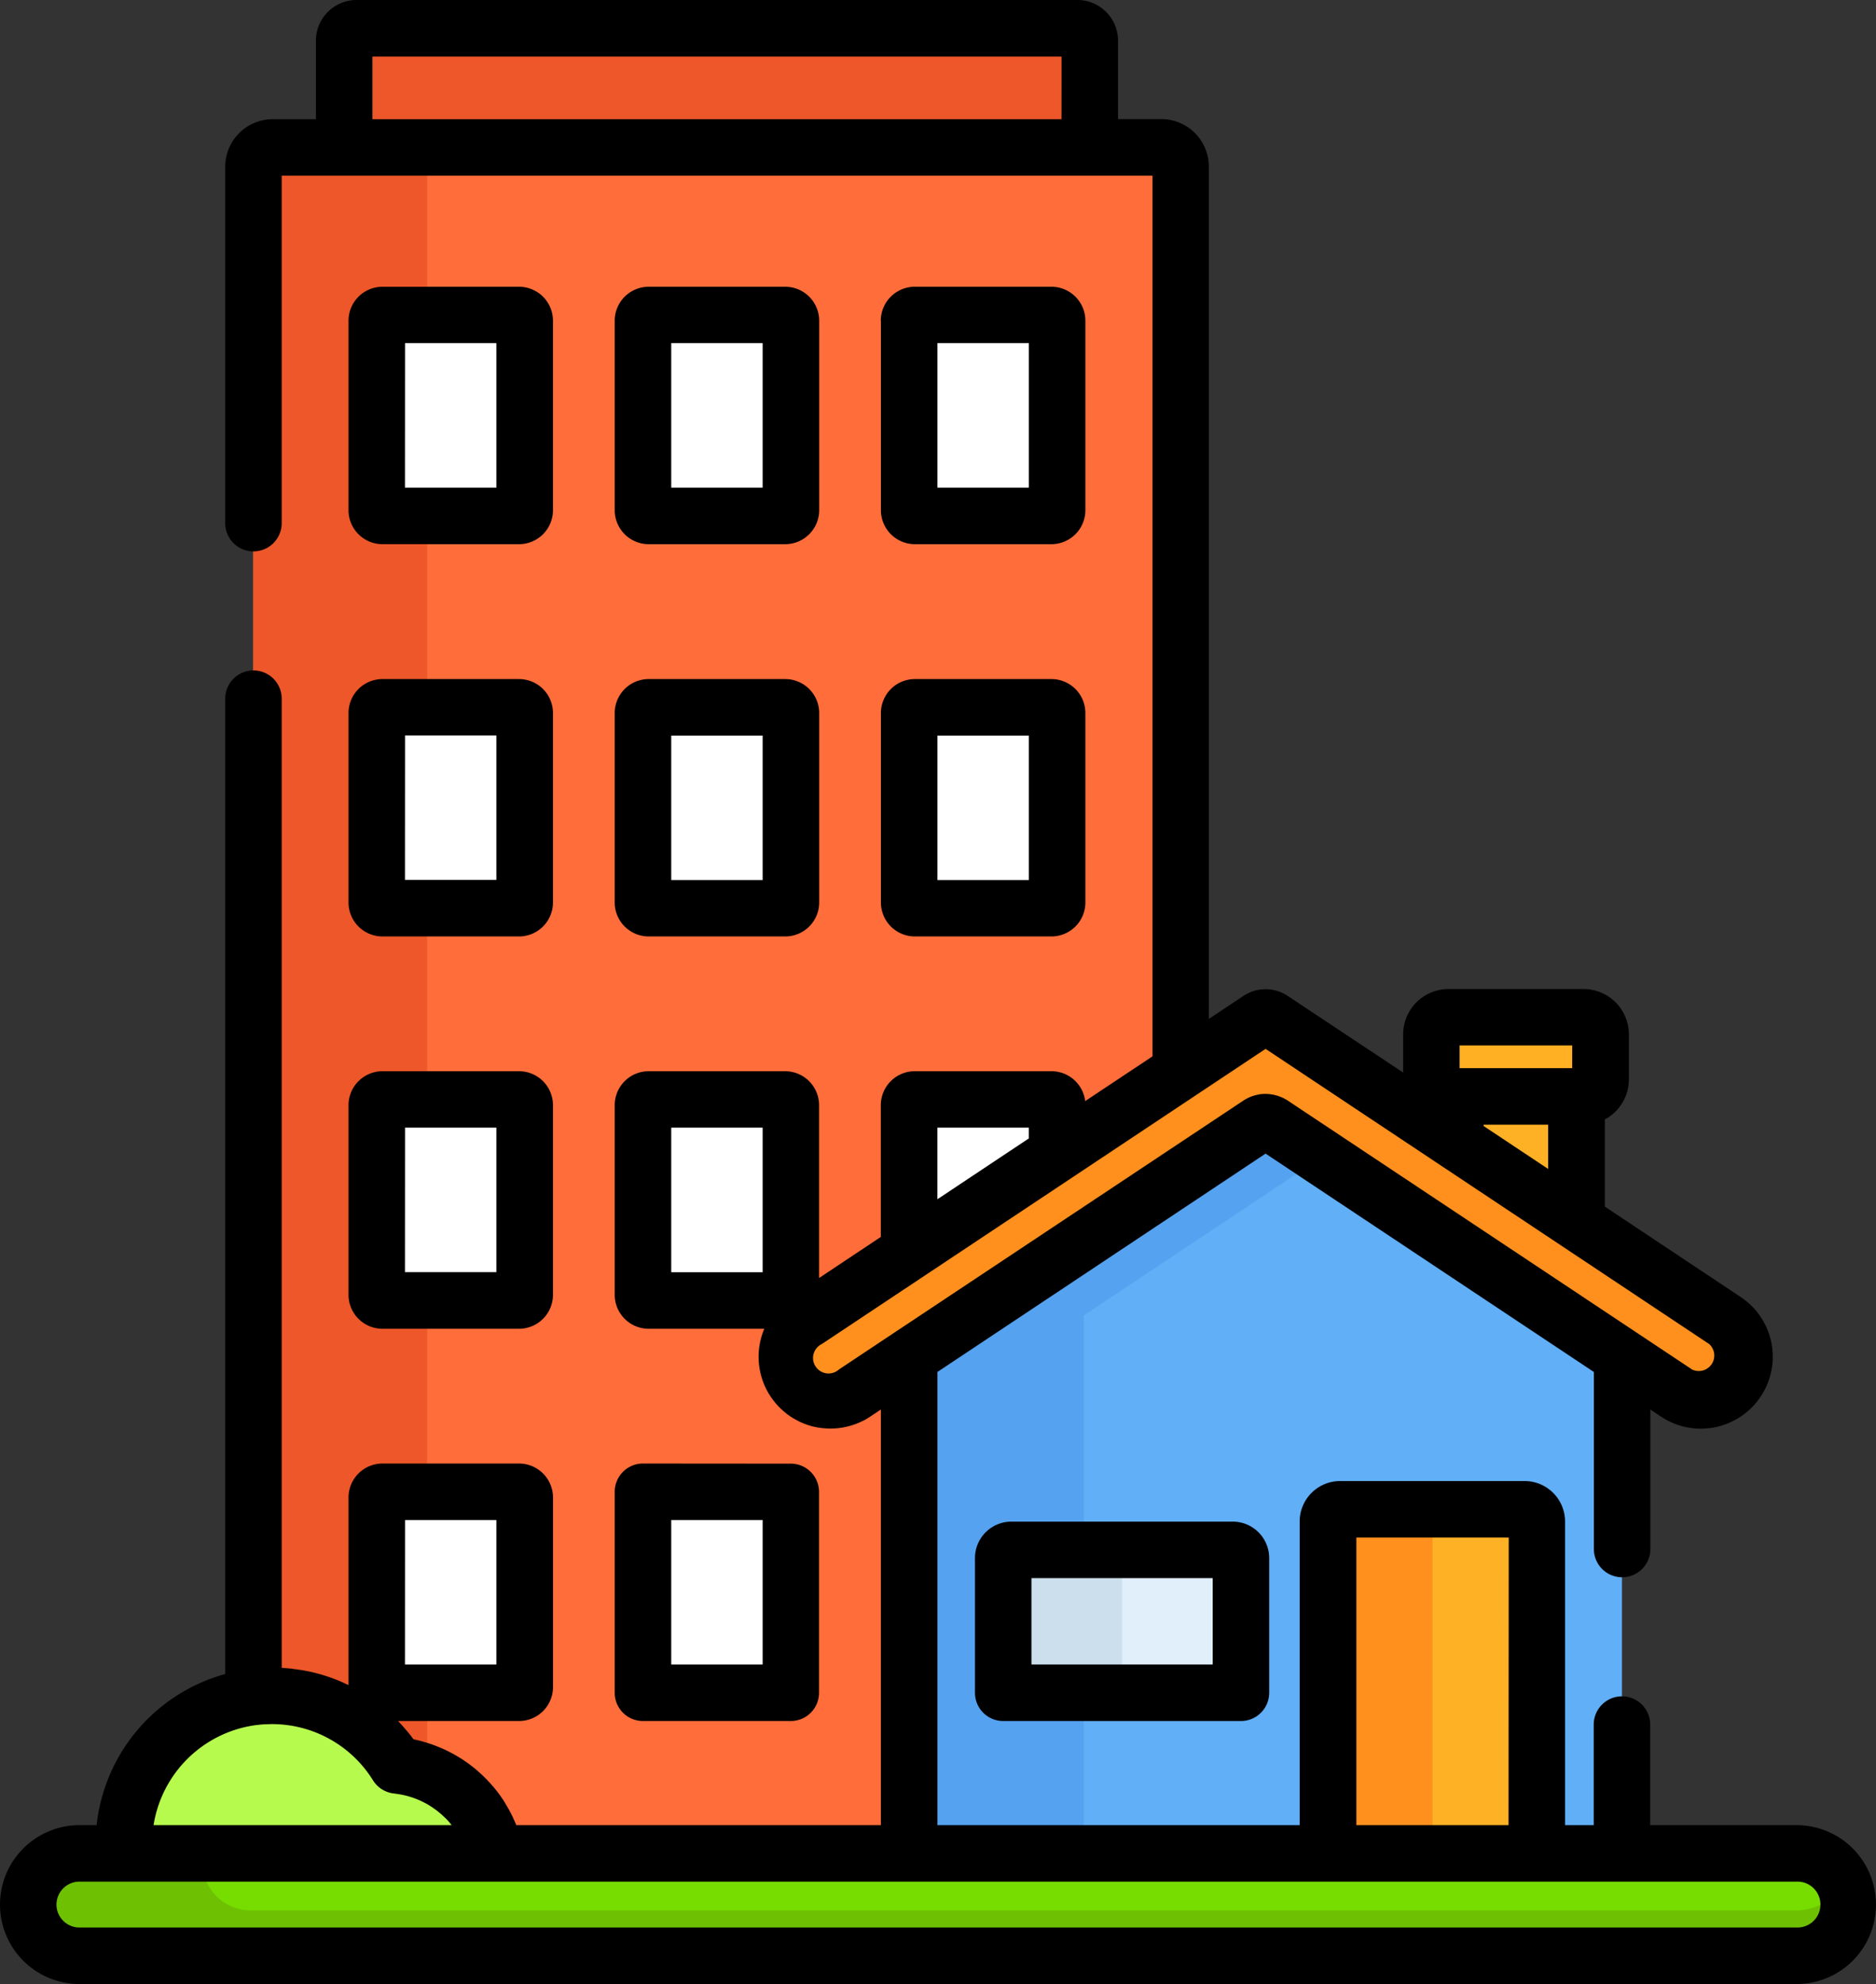 <svg xmlns="http://www.w3.org/2000/svg" viewBox="0 0 484.29 512"><rect x="0" y="0" width="484.29" height="512" fill="#333333" stroke="none"/><defs><style>.a{fill:#ed5729;}.b{fill:#ff6d3a;}.c{fill:#ff901d;}.d{fill:#fff;}.e{fill:#ffb125;}.f{fill:#ffb123;}.g{fill:#61aff6;}.h{fill:#e1effb;}.i{fill:#55a2f0;}.j{fill:#ccdfed;}.k{fill:#b6fa4d;}.l{fill:#7d0;}.m{fill:#6ec102;}</style></defs><title>21</title><path class="a" d="M102.7,10.5V63.59H295.18V10.5A3.21,3.21,0,0,0,292,7.29H105.9A3.21,3.21,0,0,0,102.7,10.5Z" transform="translate(-13.86 0)"/><path class="b" d="M79.25,484.29V43a5,5,0,0,1,5-5H313.66a5,5,0,0,1,5,5V484.29Z" transform="translate(-13.86 0)"/><path class="c" d="M462.81,355.46h0a11.25,11.25,0,0,0-3.69-14.68L342.23,263a3,3,0,0,0-3.32,0L222,340.78a11.26,11.26,0,0,0-3.69,14.68h0a11.25,11.25,0,0,0,16.15,4.05L338.91,290a3,3,0,0,1,3.32,0l104.43,69.47A11.25,11.25,0,0,0,462.81,355.46Z" transform="translate(-13.86 0)"/><path class="c" d="M462.81,355.46h0a11.25,11.25,0,0,0-3.69-14.68L342.23,263a3,3,0,0,0-3.32,0L222,340.78a11.26,11.26,0,0,0-3.69,14.68h0a11.25,11.25,0,0,0,16.15,4.05L338.91,290a3,3,0,0,1,3.32,0l104.43,69.47A11.25,11.25,0,0,0,462.81,355.46Z" transform="translate(-13.86 0)"/><path class="a" d="M79.25,43V484.29h44.9V43a5,5,0,0,1,5-5H84.22A5,5,0,0,0,79.25,43Z" transform="translate(-13.86 0)"/><path class="d" d="M248.57,131.67V82.73A1.46,1.46,0,0,1,250,81.26h35.26a1.47,1.47,0,0,1,1.47,1.47v48.94a1.46,1.46,0,0,1-1.47,1.46H250A1.46,1.46,0,0,1,248.57,131.67Z" transform="translate(-13.86 0)"/><path class="d" d="M179.85,131.67V82.73a1.46,1.46,0,0,1,1.46-1.47h35.26A1.47,1.47,0,0,1,218,82.73v48.94a1.46,1.46,0,0,1-1.47,1.46H181.31A1.46,1.46,0,0,1,179.85,131.67Z" transform="translate(-13.86 0)"/><path class="d" d="M111.13,131.67V82.73a1.47,1.47,0,0,1,1.47-1.47h35.25a1.47,1.47,0,0,1,1.47,1.47v48.94a1.46,1.46,0,0,1-1.47,1.46H112.6A1.46,1.46,0,0,1,111.13,131.67Z" transform="translate(-13.86 0)"/><path class="d" d="M248.57,232.9V184A1.46,1.46,0,0,1,250,182.5h35.26a1.47,1.47,0,0,1,1.47,1.47V232.9a1.47,1.47,0,0,1-1.47,1.47H250A1.46,1.46,0,0,1,248.57,232.9Z" transform="translate(-13.86 0)"/><path class="d" d="M179.85,232.9V184a1.46,1.46,0,0,1,1.46-1.47h35.26A1.47,1.47,0,0,1,218,184V232.9a1.47,1.47,0,0,1-1.47,1.47H181.31A1.46,1.46,0,0,1,179.85,232.9Z" transform="translate(-13.86 0)"/><path class="d" d="M111.13,232.9V184a1.47,1.47,0,0,1,1.47-1.47h35.25a1.47,1.47,0,0,1,1.47,1.47V232.9a1.47,1.47,0,0,1-1.47,1.47H112.6A1.47,1.47,0,0,1,111.13,232.9Z" transform="translate(-13.86 0)"/><path class="d" d="M248.57,334.14V285.2a1.46,1.46,0,0,1,1.46-1.47h35.26a1.47,1.47,0,0,1,1.47,1.47v48.94a1.46,1.46,0,0,1-1.47,1.46H250A1.46,1.46,0,0,1,248.57,334.14Z" transform="translate(-13.86 0)"/><path class="d" d="M179.85,334.14V285.2a1.46,1.46,0,0,1,1.46-1.47h35.26A1.47,1.47,0,0,1,218,285.2v48.94a1.46,1.46,0,0,1-1.47,1.46H181.31A1.46,1.46,0,0,1,179.85,334.14Z" transform="translate(-13.86 0)"/><path class="d" d="M111.13,334.14V285.2a1.47,1.47,0,0,1,1.47-1.47h35.25a1.47,1.47,0,0,1,1.47,1.47v48.94a1.46,1.46,0,0,1-1.47,1.46H112.6A1.46,1.46,0,0,1,111.13,334.14Z" transform="translate(-13.86 0)"/><rect class="d" x="165.99" y="384.97" width="38.19" height="51.87"/><path class="d" d="M111.13,435.37V386.44A1.47,1.47,0,0,1,112.6,385h35.25a1.47,1.47,0,0,1,1.47,1.47v48.93a1.47,1.47,0,0,1-1.47,1.47H112.6A1.47,1.47,0,0,1,111.13,435.37Z" transform="translate(-13.86 0)"/><rect class="e" x="375.71" y="278.3" width="31.25" height="46.64"/><path class="f" d="M383.37,278.56V266.94a4.42,4.42,0,0,1,4.42-4.42H422.6a4.42,4.42,0,0,1,4.42,4.42v11.62A4.42,4.42,0,0,1,422.6,283H387.79A4.42,4.42,0,0,1,383.37,278.56Z" transform="translate(-13.86 0)"/><polygon class="g" points="234.72 339.44 234.72 484.48 418.71 484.48 418.71 339.44 326.74 278.26 234.76 339.44 234.72 339.44"/><path class="h" d="M272.84,436.84V402.07a2.1,2.1,0,0,1,2.1-2.1h57.17a2.1,2.1,0,0,1,2.1,2.1v34.77Z" transform="translate(-13.86 0)"/><polygon class="i" points="234.72 339.44 234.72 484.48 279.77 484.48 279.77 339.44 279.81 339.44 349.26 293.24 326.74 278.26 234.76 339.44 234.72 339.44"/><path class="c" d="M462.81,355.46h0a11.25,11.25,0,0,0-3.69-14.68L342.23,263a3,3,0,0,0-3.32,0L222,340.78a11.26,11.26,0,0,0-3.69,14.68h0a11.25,11.25,0,0,0,16.15,4.05L338.91,290a3,3,0,0,1,3.32,0l104.43,69.47A11.25,11.25,0,0,0,462.81,355.46Z" transform="translate(-13.86 0)"/><path class="e" d="M356.66,392.64v91.89h53.93V392.64a3.15,3.15,0,0,0-3.15-3.15H359.81A3.15,3.15,0,0,0,356.66,392.64Z" transform="translate(-13.86 0)"/><path class="j" d="M272.84,402.07v34.77h30.69V400H274.94A2.1,2.1,0,0,0,272.84,402.07Z" transform="translate(-13.86 0)"/><path class="k" d="M142.49,484.12H46.77a38.14,38.14,0,0,1,69.57-28.56,29.26,29.26,0,0,1,26.15,28.56Z" transform="translate(-13.86 0)"/><path class="c" d="M356.66,392.64v91.89h27v-95H359.81A3.15,3.15,0,0,0,356.66,392.64Z" transform="translate(-13.86 0)"/><path class="l" d="M21.15,491.5h0a13.21,13.21,0,0,0,13.21,13.21H477.64a13.21,13.21,0,0,0,13.21-13.21h0a13.2,13.2,0,0,0-13.21-13.21H34.36A13.2,13.2,0,0,0,21.15,491.5Z" transform="translate(-13.86 0)"/><path class="m" d="M21.29,493.33a13.13,13.13,0,0,0,3.45,7.2l.11.12c.2.21.42.42.64.62l.25.22c.2.17.4.34.61.5l.36.26.6.4a4.92,4.92,0,0,0,.45.28l.58.31.53.26.56.25.62.22c.18.06.36.13.54.18s.47.13.7.18.34.09.52.12.54.09.82.13l.43.06c.43,0,.86.07,1.3.07H477.29a13.44,13.44,0,0,0,13.46-11.62,13,13,0,0,0-1.27-7.43A13.2,13.2,0,0,1,477.64,493H78.58A12.49,12.49,0,0,1,66.1,480.47l0-2.18H34.36a13.18,13.18,0,0,0-11.83,7.39v0c0,.06-.05.13-.08.19-.13.27-.24.55-.35.83s-.13.31-.18.46-.18.57-.26.86-.2.8-.28,1.21c0,.1,0,.19-.05.29v0a12.77,12.77,0,0,0-.17,2,13.83,13.83,0,0,0,.14,1.83Z" transform="translate(-13.86 0)"/><path d="M13.86,491.5A20.52,20.52,0,0,0,34.36,512H477.64a20.5,20.5,0,0,0,0-41H439.86V445.05a7.29,7.29,0,0,0-14.58,0V471h-7.4V392.64a10.45,10.45,0,0,0-10.44-10.44H359.81a10.45,10.45,0,0,0-10.44,10.44V471H255.86V354.05l84.71-56.35,12.75,8.48,72,47.87v45.69a7.29,7.29,0,1,0,14.58,0v-36l2.76,1.84h0a18.55,18.55,0,0,0,26.62-6.69,18.47,18.47,0,0,0-6.08-24.19l-35.05-23.32v-22.5a11.74,11.74,0,0,0,6.21-10.33V266.94a11.73,11.73,0,0,0-11.72-11.71H387.79a11.72,11.72,0,0,0-11.71,11.71v9.84L346.27,257a10.28,10.28,0,0,0-11.4,0l-8.95,5.95V43a12.27,12.27,0,0,0-12.26-12.26H302.48V10.5A10.51,10.51,0,0,0,292,0H105.9A10.51,10.51,0,0,0,95.41,10.5V30.76H84.22A12.27,12.27,0,0,0,72,43v92a7.29,7.29,0,1,0,14.58,0V45.34h224.8V272.6L294,284.15a8.77,8.77,0,0,0-8.69-7.71H250a8.77,8.77,0,0,0-8.76,8.76v34l-15.94,10.61V285.2a8.77,8.77,0,0,0-8.76-8.76H181.31a8.77,8.77,0,0,0-8.76,8.76v48.94a8.77,8.77,0,0,0,8.76,8.76h29.86a18.49,18.49,0,0,0,5.45,21.67l.22.19a18.91,18.91,0,0,0,1.56,1.09h0c.47.29,1,.56,1.45.81l.23.13a19.07,19.07,0,0,0,3.64,1.33,18,18,0,0,0,2.91.46,18.56,18.56,0,0,0,9.85-1.85l.35-.16a18.12,18.12,0,0,0,1.68-1l2.75-1.83V471H147.14c-.19-.47-.4-.93-.6-1.39-.09-.19-.17-.39-.26-.58-.35-.75-.73-1.49-1.13-2.21-.07-.13-.16-.26-.24-.4-.33-.57-.67-1.14-1-1.7l-.47-.69c-.3-.45-.61-.89-.94-1.32-.18-.25-.37-.49-.56-.73-.32-.4-.65-.8-1-1.19l-.62-.7c-.35-.38-.71-.76-1.08-1.13-.2-.21-.4-.42-.61-.62-.42-.41-.86-.8-1.3-1.18-.17-.15-.33-.31-.51-.46-.62-.52-1.26-1-1.91-1.51l-.21-.14q-.88-.65-1.8-1.23l-.69-.42c-.47-.28-.94-.56-1.42-.82l-.82-.43c-.45-.23-.91-.46-1.38-.68l-.88-.39-1.43-.58-.88-.32c-.53-.19-1.06-.36-1.6-.52l-.77-.23c-.8-.22-1.61-.42-2.43-.59-.52-.71-1.06-1.4-1.61-2.07l-.57-.64c-.38-.45-.76-.89-1.15-1.32l-.66-.68h31.25a8.77,8.77,0,0,0,8.76-8.76V386.44a8.77,8.77,0,0,0-8.76-8.76H112.59a8.77,8.77,0,0,0-8.76,8.76v48.42l-1.08-.5c-.35-.16-.69-.32-1-.46s-.88-.36-1.32-.53-.71-.28-1.07-.4-.9-.31-1.36-.46l-1.08-.34c-.47-.14-.94-.26-1.41-.38l-1.09-.28c-.48-.11-1-.21-1.47-.3L91.83,431l-1.55-.22c-.34,0-.69-.11-1-.15-.56-.06-1.13-.1-1.7-.15-.3,0-.61-.06-.91-.07h-.09V180.3a7.29,7.29,0,0,0-14.58,0V432A45.52,45.52,0,0,0,38.8,471H34.36A20.52,20.52,0,0,0,13.86,491.5Zm104.56-99.24H142v37.29h-23.6Zm92.32-63.95h-23.6V291h23.6ZM287.89,30.76H110V14.59h177.9ZM130.45,471H53.5a30.92,30.92,0,0,1,26.57-25.84h.08c.65-.08,1.27-.14,1.88-.18h.14c.61,0,1.22-.06,1.82-.06a30.7,30.7,0,0,1,26.17,14.53,7.28,7.28,0,0,0,5.42,3.38c.52.06,1,.14,1.55.23l.34.06c.5.1,1,.21,1.49.34l.19.05c.44.13.88.26,1.31.41l.3.11c.47.17.93.35,1.38.55l.26.12c.41.19.8.38,1.19.59l.23.12q.65.35,1.26.75l.28.18q.58.39,1.14.81l.1.07c.39.3.77.62,1.14.94l.26.23c.37.34.72.68,1.07,1l.08.09q.48.51.93,1.05l.21.26Zm149-180v2.78l-23.6,15.7V291Zm140.27-15.35H390.66v-5.87h29.07Zm-22.86,14.59h16.66v11.42l-16.66-11.08v-.34Zm-152.34,53.8-14.09,9.37a4,4,0,1,1-4.38-6.59L269.4,318l21.4-14.23h0l49.77-33.1,114.51,76.17a4,4,0,0,1-4.38,6.59l-14.09-9.37h0L346.27,284a10.65,10.65,0,0,0-7.1-1.62h-.08l-.34.08a10.29,10.29,0,0,0-3.88,1.54ZM403.29,471H364V396.78h39.34ZM28.44,491.5a5.93,5.93,0,0,1,5.92-5.92H477.64a5.92,5.92,0,1,1,0,11.83H34.36A5.92,5.92,0,0,1,28.44,491.5Z" transform="translate(-13.86 0)"/><path d="M334.21,444.13a7.29,7.29,0,0,0,7.29-7.29V402.07a9.41,9.41,0,0,0-9.4-9.4H274.94a9.41,9.41,0,0,0-9.39,9.4v34.77a7.29,7.29,0,0,0,7.29,7.29Zm-7.29-14.59H280.13V407.26h46.79Z" transform="translate(-13.86 0)"/><path d="M241.27,82.73v48.94a8.77,8.77,0,0,0,8.76,8.76h35.26a8.77,8.77,0,0,0,8.76-8.76V82.73A8.77,8.77,0,0,0,285.29,74H250a8.77,8.77,0,0,0-8.76,8.76Zm14.59,5.83h23.6v37.28h-23.6Z" transform="translate(-13.86 0)"/><path d="M172.55,82.73v48.94a8.77,8.77,0,0,0,8.76,8.76h35.26a8.77,8.77,0,0,0,8.76-8.76V82.73A8.77,8.77,0,0,0,216.57,74H181.31a8.77,8.77,0,0,0-8.76,8.76Zm14.59,5.83h23.6v37.28h-23.6Z" transform="translate(-13.86 0)"/><path d="M103.83,131.67a8.77,8.77,0,0,0,8.77,8.76h35.25a8.77,8.77,0,0,0,8.76-8.76V82.73A8.77,8.77,0,0,0,147.85,74H112.6a8.77,8.77,0,0,0-8.77,8.76Zm14.59-43.11H142v37.28h-23.6Z" transform="translate(-13.86 0)"/><path d="M241.27,184V232.9a8.77,8.77,0,0,0,8.76,8.76h35.26a8.77,8.77,0,0,0,8.76-8.76V184a8.77,8.77,0,0,0-8.76-8.76H250A8.77,8.77,0,0,0,241.27,184Zm14.59,5.83h23.6v37.28h-23.6Z" transform="translate(-13.86 0)"/><path d="M172.55,184V232.9a8.77,8.77,0,0,0,8.76,8.76h35.26a8.77,8.77,0,0,0,8.76-8.76V184a8.77,8.77,0,0,0-8.76-8.76H181.31A8.77,8.77,0,0,0,172.55,184Zm14.59,5.83h23.6v37.28h-23.6Z" transform="translate(-13.86 0)"/><path d="M103.83,232.9a8.77,8.77,0,0,0,8.77,8.76h35.25a8.77,8.77,0,0,0,8.76-8.76V184a8.77,8.77,0,0,0-8.76-8.76H112.6a8.77,8.77,0,0,0-8.77,8.76Zm14.59-43.11H142v37.28h-23.6Z" transform="translate(-13.86 0)"/><path d="M103.83,285.2v48.94a8.77,8.77,0,0,0,8.77,8.76h35.25a8.77,8.77,0,0,0,8.76-8.76V285.2a8.77,8.77,0,0,0-8.76-8.76H112.6A8.78,8.78,0,0,0,103.83,285.2ZM118.42,291H142v37.28h-23.6Z" transform="translate(-13.86 0)"/><path d="M179.85,377.68a7.29,7.29,0,0,0-7.3,7.29v51.87a7.29,7.29,0,0,0,7.3,7.29H218a7.29,7.29,0,0,0,7.29-7.29V385a7.29,7.29,0,0,0-7.29-7.29Zm7.29,14.58h23.6v37.29h-23.6Z" transform="translate(-13.86 0)"/></svg>